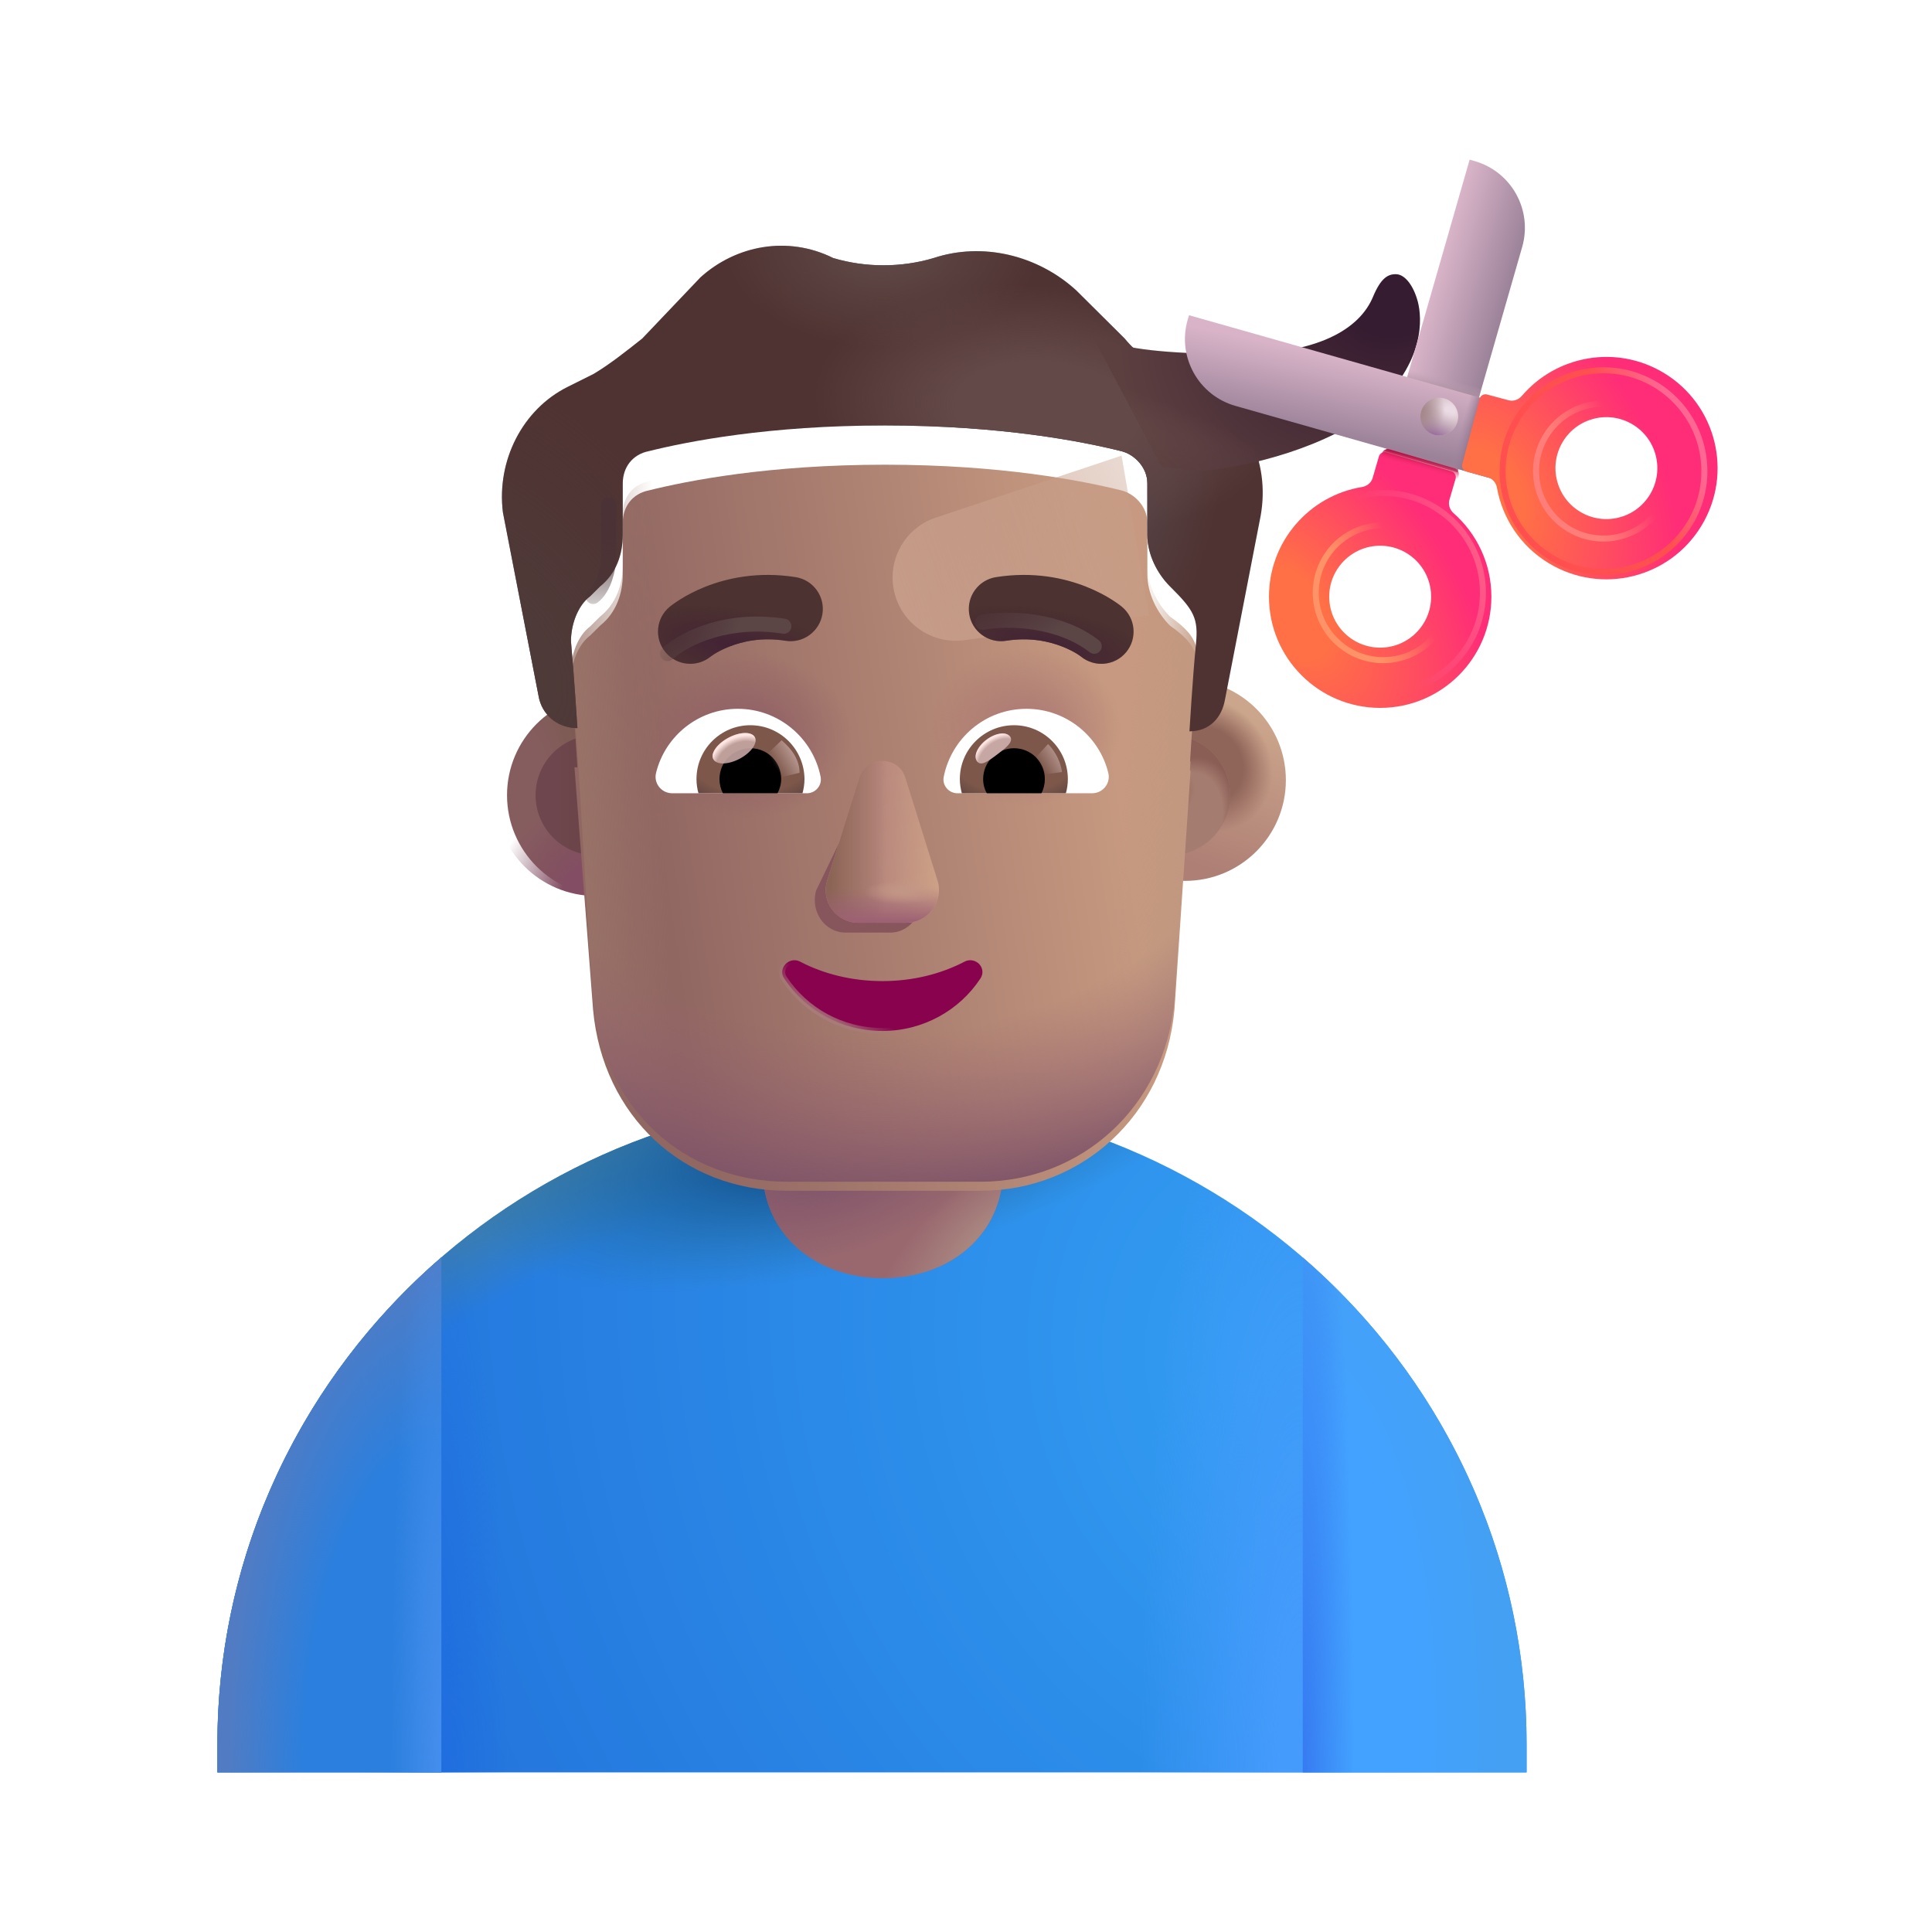 <svg width="32" height="32" viewBox="0 0 32 32" fill="none" xmlns="http://www.w3.org/2000/svg">
<path d="M3.601 28.893C3.601 22.977 8.455 18.182 14.443 18.182C20.431 18.182 25.285 22.977 25.285 28.893V29.356H3.601V28.893Z" fill="url(#paint0_radial_4002_32)"/>
<path d="M3.601 28.893C3.601 22.977 8.455 18.182 14.443 18.182C20.431 18.182 25.285 22.977 25.285 28.893V29.356H3.601V28.893Z" fill="url(#paint1_radial_4002_32)"/>
<path d="M3.601 28.893C3.601 22.977 8.455 18.182 14.443 18.182C20.431 18.182 25.285 22.977 25.285 28.893V29.356H3.601V28.893Z" fill="url(#paint2_radial_4002_32)"/>
<path d="M3.601 28.893C3.601 22.977 8.455 18.182 14.443 18.182C20.431 18.182 25.285 22.977 25.285 28.893V29.356H3.601V28.893Z" fill="url(#paint3_radial_4002_32)"/>
<path d="M3.601 28.893C3.601 22.977 8.455 18.182 14.443 18.182C20.431 18.182 25.285 22.977 25.285 28.893V29.356H3.601V28.893Z" fill="url(#paint4_radial_4002_32)"/>
<path d="M21.577 29.356H25.285V28.893C25.285 25.676 23.85 22.79 21.577 20.827V29.356Z" fill="url(#paint5_radial_4002_32)"/>
<path d="M21.577 29.356H25.285V28.893C25.285 25.676 23.85 22.79 21.577 20.827V29.356Z" fill="url(#paint6_radial_4002_32)"/>
<path d="M7.31 20.827C5.037 22.79 3.601 25.676 3.601 28.893V29.356H7.31V20.827Z" fill="#2B7FDE"/>
<path d="M7.31 20.827C5.037 22.79 3.601 25.676 3.601 28.893V29.356H7.31V20.827Z" fill="url(#paint7_radial_4002_32)"/>
<path d="M7.31 20.827C5.037 22.79 3.601 25.676 3.601 28.893V29.356H7.31V20.827Z" fill="url(#paint8_radial_4002_32)"/>
<path d="M12.631 17.976H16.615V19.359C16.615 20.459 15.723 21.171 14.623 21.171C13.523 21.171 12.631 20.459 12.631 19.359V17.976Z" fill="#99686F"/>
<path d="M12.631 17.976H16.615V19.359C16.615 20.459 15.723 21.171 14.623 21.171C13.523 21.171 12.631 20.459 12.631 19.359V17.976Z" fill="url(#paint9_radial_4002_32)"/>
<path d="M12.631 17.976H16.615V19.359C16.615 20.459 15.723 21.171 14.623 21.171C13.523 21.171 12.631 20.459 12.631 19.359V17.976Z" fill="url(#paint10_radial_4002_32)"/>
<g filter="url(#filter0_i_4002_32)">
<circle cx="9.867" cy="13.171" r="1.669" fill="url(#paint11_radial_4002_32)"/>
</g>
<circle cx="9.867" cy="13.171" r="1.669" fill="url(#paint12_radial_4002_32)"/>
<g filter="url(#filter1_f_4002_32)">
<circle cx="9.866" cy="13.171" r="0.995" fill="url(#paint13_linear_4002_32)"/>
</g>
<g filter="url(#filter2_i_4002_32)">
<circle cx="19.379" cy="13.171" r="1.669" fill="url(#paint14_linear_4002_32)"/>
<circle cx="19.379" cy="13.171" r="1.669" fill="url(#paint15_radial_4002_32)"/>
</g>
<g filter="url(#filter3_f_4002_32)">
<circle cx="19.379" cy="13.171" r="0.995" fill="#A57C70"/>
<circle cx="19.379" cy="13.171" r="0.995" fill="url(#paint16_radial_4002_32)"/>
<circle cx="19.379" cy="13.171" r="0.995" fill="url(#paint17_radial_4002_32)"/>
</g>
<g filter="url(#filter4_i_4002_32)">
<path d="M9.515 12.558C9.531 12.559 9.547 12.56 9.564 12.56C9.564 12.56 9.51 11.706 9.457 11.12C9.457 10.853 9.564 10.533 9.778 10.373L9.939 10.213C10.207 10 10.315 9.68 10.315 9.36V8.507C10.315 8.24 10.476 8.027 10.744 7.973C11.387 7.813 12.728 7.547 14.659 7.547C16.59 7.547 17.931 7.813 18.575 7.973C18.789 8.027 19.004 8.24 19.004 8.507V9.36C19.004 9.68 19.165 10 19.379 10.213C19.881 10.565 19.85 10.758 19.808 11.173C19.755 11.706 19.701 12.613 19.701 12.613C19.707 12.613 19.713 12.613 19.719 12.613L19.453 16.571C19.293 18.34 17.901 19.573 16.243 19.573H13.033C11.321 19.573 9.983 18.34 9.823 16.571L9.515 12.558Z" fill="url(#paint18_linear_4002_32)"/>
<path d="M9.515 12.558C9.531 12.559 9.547 12.56 9.564 12.56C9.564 12.56 9.51 11.706 9.457 11.12C9.457 10.853 9.564 10.533 9.778 10.373L9.939 10.213C10.207 10 10.315 9.68 10.315 9.36V8.507C10.315 8.24 10.476 8.027 10.744 7.973C11.387 7.813 12.728 7.547 14.659 7.547C16.59 7.547 17.931 7.813 18.575 7.973C18.789 8.027 19.004 8.24 19.004 8.507V9.36C19.004 9.68 19.165 10 19.379 10.213C19.881 10.565 19.85 10.758 19.808 11.173C19.755 11.706 19.701 12.613 19.701 12.613C19.707 12.613 19.713 12.613 19.719 12.613L19.453 16.571C19.293 18.34 17.901 19.573 16.243 19.573H13.033C11.321 19.573 9.983 18.34 9.823 16.571L9.515 12.558Z" fill="url(#paint19_radial_4002_32)"/>
<path d="M9.515 12.558C9.531 12.559 9.547 12.56 9.564 12.56C9.564 12.56 9.51 11.706 9.457 11.12C9.457 10.853 9.564 10.533 9.778 10.373L9.939 10.213C10.207 10 10.315 9.68 10.315 9.36V8.507C10.315 8.24 10.476 8.027 10.744 7.973C11.387 7.813 12.728 7.547 14.659 7.547C16.59 7.547 17.931 7.813 18.575 7.973C18.789 8.027 19.004 8.24 19.004 8.507V9.36C19.004 9.68 19.165 10 19.379 10.213C19.881 10.565 19.85 10.758 19.808 11.173C19.755 11.706 19.701 12.613 19.701 12.613C19.707 12.613 19.713 12.613 19.719 12.613L19.453 16.571C19.293 18.34 17.901 19.573 16.243 19.573H13.033C11.321 19.573 9.983 18.34 9.823 16.571L9.515 12.558Z" fill="url(#paint20_radial_4002_32)"/>
</g>
<path d="M9.457 11.12C9.457 10.853 9.564 10.533 9.778 10.373L9.939 10.213C10.207 10 10.315 9.68 10.315 9.36V8.507C10.315 8.24 10.476 8.027 10.744 7.973C11.387 7.813 12.728 7.547 14.659 7.547C16.59 7.547 17.931 7.813 18.575 7.973C18.789 8.027 19.004 8.24 19.004 8.507V9.36C19.004 9.68 19.165 10 19.379 10.213C19.881 10.565 19.85 10.758 19.808 11.173C19.755 11.706 19.701 12.613 19.701 12.613C19.707 12.613 19.713 12.613 19.719 12.613L19.453 16.571C19.293 18.34 17.901 19.573 16.243 19.573H13.033C11.321 19.573 9.983 18.34 9.823 16.571C9.683 14.755 9.622 12.933 9.457 11.12Z" fill="url(#paint21_linear_4002_32)"/>
<path d="M9.457 11.12C9.457 10.853 9.564 10.533 9.778 10.373L9.939 10.213C10.207 10 10.315 9.68 10.315 9.36V8.507C10.315 8.24 10.476 8.027 10.744 7.973C11.387 7.813 12.728 7.547 14.659 7.547C16.59 7.547 17.931 7.813 18.575 7.973C18.789 8.027 19.004 8.24 19.004 8.507V9.36C19.004 9.68 19.165 10 19.379 10.213C19.881 10.565 19.85 10.758 19.808 11.173C19.755 11.706 19.701 12.613 19.701 12.613C19.707 12.613 19.713 12.613 19.719 12.613L19.453 16.571C19.293 18.34 17.901 19.573 16.243 19.573H13.033C11.321 19.573 9.983 18.34 9.823 16.571C9.683 14.755 9.622 12.933 9.457 11.12Z" fill="url(#paint22_linear_4002_32)"/>
<path d="M9.457 11.12C9.457 10.853 9.564 10.533 9.778 10.373L9.939 10.213C10.207 10 10.315 9.68 10.315 9.36V8.507C10.315 8.24 10.476 8.027 10.744 7.973C11.387 7.813 12.728 7.547 14.659 7.547C16.59 7.547 17.931 7.813 18.575 7.973C18.789 8.027 19.004 8.24 19.004 8.507V9.36C19.004 9.68 19.165 10 19.379 10.213C19.881 10.565 19.85 10.758 19.808 11.173C19.755 11.706 19.701 12.613 19.701 12.613C19.707 12.613 19.713 12.613 19.719 12.613L19.453 16.571C19.293 18.34 17.901 19.573 16.243 19.573H13.033C11.321 19.573 9.983 18.34 9.823 16.571C9.683 14.755 9.622 12.933 9.457 11.12Z" fill="url(#paint23_radial_4002_32)"/>
<g filter="url(#filter5_f_4002_32)">
<path d="M18.577 7.547L15.5 8.573C14.976 8.747 14.678 9.299 14.819 9.833C14.953 10.343 15.447 10.674 15.97 10.604L19.03 10.194L18.577 7.547Z" fill="url(#paint24_linear_4002_32)"/>
</g>
<g filter="url(#filter6_i_4002_32)">
<path d="M19.433 6.693L19.862 6.907C20.613 7.28 21.042 8.133 20.881 9.04L20.291 12.08C20.238 12.394 20.031 12.605 19.719 12.613C19.713 12.613 19.707 12.613 19.701 12.613C19.701 12.613 19.755 11.706 19.808 11.173C19.852 10.74 19.776 10.608 19.379 10.213C19.165 10 19.004 9.68 19.004 9.36V8.507C19.004 8.24 18.789 8.027 18.575 7.973C17.931 7.813 16.59 7.547 14.659 7.547C12.728 7.547 11.387 7.813 10.744 7.973C10.476 8.027 10.315 8.24 10.315 8.507V9.36C10.315 9.68 10.207 10 9.939 10.213L9.778 10.373C9.564 10.533 9.457 10.853 9.457 11.12C9.51 11.706 9.564 12.56 9.564 12.56C9.547 12.56 9.531 12.559 9.515 12.558C9.215 12.537 8.971 12.33 8.92 12.026L8.33 8.987C8.223 8.133 8.652 7.28 9.403 6.907L9.832 6.693C10.1 6.533 10.368 6.32 10.637 6.107L11.602 5.093C12.192 4.56 13.05 4.4 13.801 4.774C14.337 4.934 14.927 4.934 15.464 4.774C16.268 4.507 17.18 4.72 17.824 5.307L18.628 6.107C18.843 6.373 19.111 6.533 19.433 6.693Z" fill="#4F3332"/>
<path d="M19.433 6.693L19.862 6.907C20.613 7.28 21.042 8.133 20.881 9.04L20.291 12.08C20.238 12.394 20.031 12.605 19.719 12.613C19.713 12.613 19.707 12.613 19.701 12.613C19.701 12.613 19.755 11.706 19.808 11.173C19.852 10.74 19.776 10.608 19.379 10.213C19.165 10 19.004 9.68 19.004 9.36V8.507C19.004 8.24 18.789 8.027 18.575 7.973C17.931 7.813 16.59 7.547 14.659 7.547C12.728 7.547 11.387 7.813 10.744 7.973C10.476 8.027 10.315 8.24 10.315 8.507V9.36C10.315 9.68 10.207 10 9.939 10.213L9.778 10.373C9.564 10.533 9.457 10.853 9.457 11.12C9.51 11.706 9.564 12.56 9.564 12.56C9.547 12.56 9.531 12.559 9.515 12.558C9.215 12.537 8.971 12.33 8.92 12.026L8.33 8.987C8.223 8.133 8.652 7.28 9.403 6.907L9.832 6.693C10.1 6.533 10.368 6.32 10.637 6.107L11.602 5.093C12.192 4.56 13.05 4.4 13.801 4.774C14.337 4.934 14.927 4.934 15.464 4.774C16.268 4.507 17.18 4.72 17.824 5.307L18.628 6.107C18.843 6.373 19.111 6.533 19.433 6.693Z" fill="url(#paint25_radial_4002_32)"/>
<path d="M19.433 6.693L19.862 6.907C20.613 7.28 21.042 8.133 20.881 9.04L20.291 12.08C20.238 12.394 20.031 12.605 19.719 12.613C19.713 12.613 19.707 12.613 19.701 12.613C19.701 12.613 19.755 11.706 19.808 11.173C19.852 10.74 19.776 10.608 19.379 10.213C19.165 10 19.004 9.68 19.004 9.36V8.507C19.004 8.24 18.789 8.027 18.575 7.973C17.931 7.813 16.59 7.547 14.659 7.547C12.728 7.547 11.387 7.813 10.744 7.973C10.476 8.027 10.315 8.24 10.315 8.507V9.36C10.315 9.68 10.207 10 9.939 10.213L9.778 10.373C9.564 10.533 9.457 10.853 9.457 11.12C9.51 11.706 9.564 12.56 9.564 12.56C9.547 12.56 9.531 12.559 9.515 12.558C9.215 12.537 8.971 12.33 8.92 12.026L8.33 8.987C8.223 8.133 8.652 7.28 9.403 6.907L9.832 6.693C10.1 6.533 10.368 6.32 10.637 6.107L11.602 5.093C12.192 4.56 13.05 4.4 13.801 4.774C14.337 4.934 14.927 4.934 15.464 4.774C16.268 4.507 17.18 4.72 17.824 5.307L18.628 6.107C18.843 6.373 19.111 6.533 19.433 6.693Z" fill="url(#paint26_radial_4002_32)"/>
<path d="M19.433 6.693L19.862 6.907C20.613 7.28 21.042 8.133 20.881 9.04L20.291 12.08C20.238 12.394 20.031 12.605 19.719 12.613C19.713 12.613 19.707 12.613 19.701 12.613C19.701 12.613 19.755 11.706 19.808 11.173C19.852 10.74 19.776 10.608 19.379 10.213C19.165 10 19.004 9.68 19.004 9.36V8.507C19.004 8.24 18.789 8.027 18.575 7.973C17.931 7.813 16.59 7.547 14.659 7.547C12.728 7.547 11.387 7.813 10.744 7.973C10.476 8.027 10.315 8.24 10.315 8.507V9.36C10.315 9.68 10.207 10 9.939 10.213L9.778 10.373C9.564 10.533 9.457 10.853 9.457 11.12C9.51 11.706 9.564 12.56 9.564 12.56C9.547 12.56 9.531 12.559 9.515 12.558C9.215 12.537 8.971 12.33 8.92 12.026L8.33 8.987C8.223 8.133 8.652 7.28 9.403 6.907L9.832 6.693C10.1 6.533 10.368 6.32 10.637 6.107L11.602 5.093C12.192 4.56 13.05 4.4 13.801 4.774C14.337 4.934 14.927 4.934 15.464 4.774C16.268 4.507 17.18 4.72 17.824 5.307L18.628 6.107C18.843 6.373 19.111 6.533 19.433 6.693Z" fill="url(#paint27_radial_4002_32)"/>
<path d="M19.433 6.693L19.862 6.907C20.613 7.28 21.042 8.133 20.881 9.04L20.291 12.08C20.238 12.394 20.031 12.605 19.719 12.613C19.713 12.613 19.707 12.613 19.701 12.613C19.701 12.613 19.755 11.706 19.808 11.173C19.852 10.74 19.776 10.608 19.379 10.213C19.165 10 19.004 9.68 19.004 9.36V8.507C19.004 8.24 18.789 8.027 18.575 7.973C17.931 7.813 16.59 7.547 14.659 7.547C12.728 7.547 11.387 7.813 10.744 7.973C10.476 8.027 10.315 8.24 10.315 8.507V9.36C10.315 9.68 10.207 10 9.939 10.213L9.778 10.373C9.564 10.533 9.457 10.853 9.457 11.12C9.51 11.706 9.564 12.56 9.564 12.56C9.547 12.56 9.531 12.559 9.515 12.558C9.215 12.537 8.971 12.33 8.92 12.026L8.33 8.987C8.223 8.133 8.652 7.28 9.403 6.907L9.832 6.693C10.1 6.533 10.368 6.32 10.637 6.107L11.602 5.093C12.192 4.56 13.05 4.4 13.801 4.774C14.337 4.934 14.927 4.934 15.464 4.774C16.268 4.507 17.18 4.72 17.824 5.307L18.628 6.107C18.843 6.373 19.111 6.533 19.433 6.693Z" fill="url(#paint28_radial_4002_32)"/>
</g>
<g filter="url(#filter7_f_4002_32)">
<path d="M14.339 13.049L13.518 14.748C13.417 15.098 13.661 15.447 14.006 15.447H14.744C15.089 15.447 15.333 15.092 15.232 14.748L14.733 13.049C14.627 12.672 14.45 12.672 14.339 13.049Z" fill="#87565C"/>
</g>
<g filter="url(#filter8_f_4002_32)">
<path d="M14.232 12.885L13.701 14.585C13.592 14.934 13.852 15.284 14.221 15.284H15.007C15.376 15.284 15.636 14.929 15.528 14.585L14.996 12.885C14.883 12.509 14.351 12.509 14.232 12.885Z" fill="#B7877D"/>
<path d="M14.232 12.885L13.701 14.585C13.592 14.934 13.852 15.284 14.221 15.284H15.007C15.376 15.284 15.636 14.929 15.528 14.585L14.996 12.885C14.883 12.509 14.351 12.509 14.232 12.885Z" fill="url(#paint29_linear_4002_32)"/>
<path d="M14.232 12.885L13.701 14.585C13.592 14.934 13.852 15.284 14.221 15.284H15.007C15.376 15.284 15.636 14.929 15.528 14.585L14.996 12.885C14.883 12.509 14.351 12.509 14.232 12.885Z" fill="url(#paint30_linear_4002_32)"/>
<path d="M14.232 12.885L13.701 14.585C13.592 14.934 13.852 15.284 14.221 15.284H15.007C15.376 15.284 15.636 14.929 15.528 14.585L14.996 12.885C14.883 12.509 14.351 12.509 14.232 12.885Z" fill="url(#paint31_linear_4002_32)"/>
<path d="M14.232 12.885L13.701 14.585C13.592 14.934 13.852 15.284 14.221 15.284H15.007C15.376 15.284 15.636 14.929 15.528 14.585L14.996 12.885C14.883 12.509 14.351 12.509 14.232 12.885Z" fill="url(#paint32_radial_4002_32)"/>
</g>
<path d="M13.252 15.928L13.252 15.928L13.252 15.927C13.161 15.881 13.066 15.91 13.01 15.969C12.954 16.029 12.931 16.124 12.99 16.209C13.334 16.73 13.932 17.076 14.614 17.076C15.296 17.076 15.895 16.729 16.238 16.208C16.296 16.122 16.275 16.027 16.218 15.967C16.161 15.908 16.066 15.882 15.976 15.927L15.976 15.927L15.976 15.928C15.582 16.133 15.119 16.25 14.614 16.25C14.114 16.25 13.646 16.133 13.252 15.928Z" fill="#88024E" stroke="url(#paint33_linear_4002_32)" stroke-width="0.1"/>
<g filter="url(#filter9_i_4002_32)">
<path d="M18.334 10.451L18.332 10.45L18.331 10.448L18.326 10.445L18.314 10.435C18.305 10.428 18.293 10.419 18.278 10.408C18.249 10.387 18.209 10.359 18.159 10.328C18.06 10.265 17.918 10.188 17.739 10.117C17.381 9.975 16.868 9.861 16.247 9.959C15.956 10.005 15.757 10.278 15.803 10.569C15.849 10.86 16.122 11.059 16.413 11.013C16.811 10.95 17.13 11.024 17.347 11.11C17.456 11.153 17.54 11.199 17.593 11.232C17.619 11.249 17.637 11.262 17.647 11.269C17.651 11.272 17.654 11.274 17.655 11.275C17.881 11.459 18.215 11.428 18.402 11.203C18.591 10.976 18.56 10.64 18.334 10.451Z" fill="#4C3230"/>
<path d="M18.334 10.451L18.332 10.45L18.331 10.448L18.326 10.445L18.314 10.435C18.305 10.428 18.293 10.419 18.278 10.408C18.249 10.387 18.209 10.359 18.159 10.328C18.06 10.265 17.918 10.188 17.739 10.117C17.381 9.975 16.868 9.861 16.247 9.959C15.956 10.005 15.757 10.278 15.803 10.569C15.849 10.86 16.122 11.059 16.413 11.013C16.811 10.95 17.13 11.024 17.347 11.11C17.456 11.153 17.54 11.199 17.593 11.232C17.619 11.249 17.637 11.262 17.647 11.269C17.651 11.272 17.654 11.274 17.655 11.275C17.881 11.459 18.215 11.428 18.402 11.203C18.591 10.976 18.56 10.64 18.334 10.451Z" fill="url(#paint34_radial_4002_32)"/>
</g>
<g filter="url(#filter10_i_4002_32)">
<path d="M10.841 10.451L10.842 10.451L10.843 10.45L10.844 10.448L10.849 10.445L10.861 10.435C10.87 10.428 10.882 10.419 10.897 10.408C10.926 10.387 10.966 10.359 11.016 10.328C11.115 10.265 11.257 10.188 11.435 10.117C11.794 9.975 12.307 9.861 12.928 9.959C13.219 10.005 13.418 10.278 13.372 10.569C13.326 10.86 13.053 11.059 12.762 11.013C12.364 10.95 12.045 11.024 11.828 11.11C11.718 11.153 11.635 11.199 11.582 11.232C11.556 11.249 11.538 11.262 11.528 11.269C11.524 11.272 11.521 11.274 11.52 11.275C11.293 11.459 10.96 11.428 10.773 11.203C10.584 10.976 10.614 10.64 10.841 10.451Z" fill="#4C3230"/>
<path d="M10.841 10.451L10.842 10.451L10.843 10.45L10.844 10.448L10.849 10.445L10.861 10.435C10.87 10.428 10.882 10.419 10.897 10.408C10.926 10.387 10.966 10.359 11.016 10.328C11.115 10.265 11.257 10.188 11.435 10.117C11.794 9.975 12.307 9.861 12.928 9.959C13.219 10.005 13.418 10.278 13.372 10.569C13.326 10.86 13.053 11.059 12.762 11.013C12.364 10.95 12.045 11.024 11.828 11.11C11.718 11.153 11.635 11.199 11.582 11.232C11.556 11.249 11.538 11.262 11.528 11.269C11.524 11.272 11.521 11.274 11.52 11.275C11.293 11.459 10.96 11.428 10.773 11.203C10.584 10.976 10.614 10.64 10.841 10.451Z" fill="url(#paint35_radial_4002_32)"/>
</g>
<path d="M17.002 11.74C17.654 11.74 18.206 12.19 18.356 12.799C18.401 12.973 18.267 13.139 18.088 13.139H15.858C15.716 13.139 15.602 13.009 15.631 12.868C15.757 12.227 16.32 11.74 17.002 11.74Z" fill="white"/>
<path d="M16.795 12.012C17.289 12.012 17.687 12.413 17.687 12.904C17.687 12.985 17.675 13.066 17.654 13.139H15.931C15.911 13.062 15.898 12.985 15.898 12.904C15.898 12.413 16.3 12.012 16.795 12.012Z" fill="url(#paint36_radial_4002_32)"/>
<path d="M16.284 12.904C16.284 12.62 16.511 12.393 16.795 12.393C17.079 12.393 17.306 12.62 17.306 12.904C17.306 12.989 17.286 13.07 17.249 13.139H16.345C16.305 13.07 16.284 12.989 16.284 12.904Z" fill="black"/>
<g filter="url(#filter11_f_4002_32)">
<path d="M16.73 12.2C16.793 12.286 16.66 12.389 16.509 12.502C16.358 12.615 16.246 12.694 16.183 12.61C16.119 12.524 16.19 12.364 16.341 12.251C16.492 12.138 16.666 12.116 16.73 12.2Z" fill="#C7A7A3"/>
<path d="M16.73 12.2C16.793 12.286 16.66 12.389 16.509 12.502C16.358 12.615 16.246 12.694 16.183 12.61C16.119 12.524 16.19 12.364 16.341 12.251C16.492 12.138 16.666 12.116 16.73 12.2Z" fill="url(#paint37_radial_4002_32)"/>
</g>
<g filter="url(#filter12_f_4002_32)">
<path d="M17.59 12.787C17.557 12.556 17.422 12.382 17.358 12.324L17.099 12.609L17.216 12.837L17.59 12.787Z" fill="url(#paint38_linear_4002_32)"/>
</g>
<path d="M12.221 11.74C11.568 11.74 11.017 12.19 10.867 12.799C10.822 12.973 10.956 13.139 11.134 13.139H13.365C13.507 13.139 13.62 13.009 13.592 12.867C13.466 12.227 12.898 11.74 12.221 11.74Z" fill="white"/>
<path d="M12.428 12.012C11.934 12.012 11.536 12.413 11.536 12.904C11.536 12.985 11.548 13.066 11.569 13.139H13.292C13.312 13.062 13.325 12.985 13.325 12.904C13.321 12.413 12.923 12.012 12.428 12.012Z" fill="url(#paint39_radial_4002_32)"/>
<path d="M12.939 12.904C12.939 12.62 12.712 12.393 12.428 12.393C12.144 12.393 11.917 12.62 11.917 12.904C11.917 12.989 11.937 13.07 11.974 13.139H12.878C12.915 13.07 12.939 12.989 12.939 12.904Z" fill="black"/>
<g filter="url(#filter13_f_4002_32)">
<path d="M13.243 12.799C13.243 12.511 13.009 12.319 12.945 12.261L12.657 12.539L12.835 12.9L13.243 12.799Z" fill="url(#paint40_linear_4002_32)"/>
</g>
<g filter="url(#filter14_f_4002_32)">
<ellipse cx="12.159" cy="12.393" rx="0.389" ry="0.197" transform="rotate(-27.914 12.159 12.393)" fill="#C7A7A3" fill-opacity="0.9"/>
<ellipse cx="12.159" cy="12.393" rx="0.389" ry="0.197" transform="rotate(-27.914 12.159 12.393)" fill="url(#paint41_radial_4002_32)"/>
</g>
<g filter="url(#filter15_f_4002_32)">
<path d="M16.274 10.306C16.704 10.231 17.543 10.252 18.124 10.704" stroke="url(#paint42_linear_4002_32)" stroke-width="0.25" stroke-linecap="round"/>
</g>
<g filter="url(#filter16_f_4002_32)">
<path d="M11.056 10.825C11.383 10.536 12.097 10.231 12.983 10.372" stroke="url(#paint43_linear_4002_32)" stroke-width="0.25" stroke-linecap="round"/>
</g>
<g filter="url(#filter17_f_4002_32)">
<path d="M10.082 8.36V9.257C10.074 9.406 10.011 9.738 9.824 9.879" stroke="url(#paint44_linear_4002_32)" stroke-width="0.25" stroke-linecap="round"/>
</g>
<path d="M20.283 5.867C19.069 5.839 18.642 5.769 18.102 5.581L19.241 7.728L19.761 7.793C19.818 7.8 19.874 7.802 19.931 7.798C20.638 7.743 22.051 7.397 22.768 6.753C23.612 5.995 23.553 5.261 23.483 4.995C23.412 4.73 23.272 4.55 23.131 4.542C22.991 4.535 22.871 4.604 22.741 4.917C22.529 5.425 21.858 5.902 20.283 5.867Z" fill="url(#paint45_radial_4002_32)"/>
<path d="M20.283 5.867C19.069 5.839 18.642 5.769 18.102 5.581L19.241 7.728L19.761 7.793C19.818 7.8 19.874 7.802 19.931 7.798C20.638 7.743 22.051 7.397 22.768 6.753C23.612 5.995 23.553 5.261 23.483 4.995C23.412 4.73 23.272 4.55 23.131 4.542C22.991 4.535 22.871 4.604 22.741 4.917C22.529 5.425 21.858 5.902 20.283 5.867Z" fill="url(#paint46_radial_4002_32)"/>
<path d="M24.342 2.644L22.954 7.475L24.141 7.82L25.212 4.091C25.387 3.481 25.037 2.846 24.428 2.669L24.342 2.644Z" fill="url(#paint47_linear_4002_32)"/>
<path d="M24.342 2.644L22.954 7.475L24.141 7.82L25.212 4.091C25.387 3.481 25.037 2.846 24.428 2.669L24.342 2.644Z" fill="url(#paint48_linear_4002_32)"/>
<path d="M19.694 5.221L25.113 6.757L24.776 7.946L20.463 6.723C19.852 6.55 19.497 5.914 19.67 5.303L19.694 5.221Z" fill="url(#paint49_linear_4002_32)"/>
<path d="M19.694 5.221L25.113 6.757L24.776 7.946L20.463 6.723C19.852 6.55 19.497 5.914 19.67 5.303L19.694 5.221Z" fill="url(#paint50_linear_4002_32)"/>
<g filter="url(#filter18_i_4002_32)">
<circle cx="23.739" cy="7" r="0.313" fill="url(#paint51_radial_4002_32)"/>
<circle cx="23.739" cy="7" r="0.313" fill="url(#paint52_radial_4002_32)"/>
<circle cx="23.739" cy="7" r="0.313" fill="url(#paint53_radial_4002_32)"/>
</g>
<g filter="url(#filter19_ii_4002_32)">
<path fill-rule="evenodd" clip-rule="evenodd" d="M23.013 7.442C22.96 7.427 22.904 7.457 22.889 7.51L22.785 7.867C22.762 7.946 22.692 8.002 22.611 8.016C21.736 8.159 21.068 8.918 21.068 9.833C21.068 10.85 21.893 11.675 22.91 11.675C23.927 11.675 24.752 10.85 24.752 9.833C24.752 9.282 24.509 8.787 24.125 8.449C24.063 8.394 24.034 8.309 24.057 8.229L24.159 7.88C24.174 7.827 24.144 7.772 24.09 7.756L23.013 7.442ZM23.754 9.833C23.754 10.299 23.376 10.677 22.91 10.677C22.444 10.677 22.066 10.299 22.066 9.833C22.066 9.367 22.444 8.989 22.91 8.989C23.376 8.989 23.754 9.367 23.754 9.833Z" fill="url(#paint54_radial_4002_32)"/>
</g>
<path fill-rule="evenodd" clip-rule="evenodd" d="M23.013 7.442C22.96 7.427 22.904 7.457 22.889 7.51L22.785 7.867C22.762 7.946 22.692 8.002 22.611 8.016C21.736 8.159 21.068 8.918 21.068 9.833C21.068 10.85 21.893 11.675 22.91 11.675C23.927 11.675 24.752 10.85 24.752 9.833C24.752 9.282 24.509 8.787 24.125 8.449C24.063 8.394 24.034 8.309 24.057 8.229L24.159 7.88C24.174 7.827 24.144 7.772 24.09 7.756L23.013 7.442ZM23.754 9.833C23.754 10.299 23.376 10.677 22.91 10.677C22.444 10.677 22.066 10.299 22.066 9.833C22.066 9.367 22.444 8.989 22.91 8.989C23.376 8.989 23.754 9.367 23.754 9.833Z" fill="url(#paint55_linear_4002_32)"/>
<g filter="url(#filter20_i_4002_32)">
<path fill-rule="evenodd" clip-rule="evenodd" d="M24.457 6.655C24.471 6.602 24.526 6.57 24.58 6.584L24.939 6.68C25.019 6.701 25.102 6.67 25.156 6.608C25.731 5.933 26.726 5.754 27.509 6.227C28.38 6.753 28.659 7.885 28.133 8.756C27.607 9.627 26.475 9.906 25.605 9.38C25.132 9.095 24.834 8.631 24.744 8.128C24.729 8.046 24.672 7.977 24.591 7.956L24.24 7.862C24.186 7.848 24.155 7.793 24.169 7.74L24.457 6.655ZM26.121 8.526C26.52 8.767 27.038 8.639 27.279 8.24C27.52 7.841 27.392 7.322 26.993 7.081C26.594 6.84 26.076 6.968 25.835 7.367C25.594 7.766 25.722 8.285 26.121 8.526Z" fill="url(#paint56_radial_4002_32)"/>
</g>
<g filter="url(#filter21_f_4002_32)">
<circle cx="26.559" cy="7.804" r="1.671" stroke="url(#paint57_linear_4002_32)" stroke-width="0.1"/>
</g>
<g filter="url(#filter22_f_4002_32)">
<circle cx="26.559" cy="7.803" r="1.117" stroke="url(#paint58_linear_4002_32)" stroke-width="0.1"/>
</g>
<g filter="url(#filter23_f_4002_32)">
<circle cx="22.91" cy="9.817" r="1.117" stroke="url(#paint59_linear_4002_32)" stroke-width="0.1"/>
</g>
<g filter="url(#filter24_f_4002_32)">
<circle cx="22.91" cy="9.817" r="1.652" stroke="url(#paint60_linear_4002_32)" stroke-width="0.1"/>
</g>
<defs>
<filter id="filter0_i_4002_32" x="8.197" y="11.501" width="3.539" height="3.339" filterUnits="userSpaceOnUse" color-interpolation-filters="sRGB">
<feFlood flood-opacity="0" result="BackgroundImageFix"/>
<feBlend mode="normal" in="SourceGraphic" in2="BackgroundImageFix" result="shape"/>
<feColorMatrix in="SourceAlpha" type="matrix" values="0 0 0 0 0 0 0 0 0 0 0 0 0 0 0 0 0 0 127 0" result="hardAlpha"/>
<feOffset dx="0.2"/>
<feGaussianBlur stdDeviation="0.15"/>
<feComposite in2="hardAlpha" operator="arithmetic" k2="-1" k3="1"/>
<feColorMatrix type="matrix" values="0 0 0 0 0.62 0 0 0 0 0.471 0 0 0 0 0.408 0 0 0 1 0"/>
<feBlend mode="normal" in2="shape" result="effect1_innerShadow_4002_32"/>
</filter>
<filter id="filter1_f_4002_32" x="8.372" y="11.676" width="2.99" height="2.99" filterUnits="userSpaceOnUse" color-interpolation-filters="sRGB">
<feFlood flood-opacity="0" result="BackgroundImageFix"/>
<feBlend mode="normal" in="SourceGraphic" in2="BackgroundImageFix" result="shape"/>
<feGaussianBlur stdDeviation="0.25" result="effect1_foregroundBlur_4002_32"/>
</filter>
<filter id="filter2_i_4002_32" x="17.71" y="11.251" width="3.589" height="3.589" filterUnits="userSpaceOnUse" color-interpolation-filters="sRGB">
<feFlood flood-opacity="0" result="BackgroundImageFix"/>
<feBlend mode="normal" in="SourceGraphic" in2="BackgroundImageFix" result="shape"/>
<feColorMatrix in="SourceAlpha" type="matrix" values="0 0 0 0 0 0 0 0 0 0 0 0 0 0 0 0 0 0 127 0" result="hardAlpha"/>
<feOffset dx="0.25" dy="-0.25"/>
<feGaussianBlur stdDeviation="0.25"/>
<feComposite in2="hardAlpha" operator="arithmetic" k2="-1" k3="1"/>
<feColorMatrix type="matrix" values="0 0 0 0 0.584 0 0 0 0 0.369 0 0 0 0 0.471 0 0 0 1 0"/>
<feBlend mode="normal" in2="shape" result="effect1_innerShadow_4002_32"/>
</filter>
<filter id="filter3_f_4002_32" x="17.884" y="11.676" width="2.99" height="2.99" filterUnits="userSpaceOnUse" color-interpolation-filters="sRGB">
<feFlood flood-opacity="0" result="BackgroundImageFix"/>
<feBlend mode="normal" in="SourceGraphic" in2="BackgroundImageFix" result="shape"/>
<feGaussianBlur stdDeviation="0.25" result="effect1_foregroundBlur_4002_32"/>
</filter>
<filter id="filter4_i_4002_32" x="9.457" y="7.547" width="10.373" height="12.177" filterUnits="userSpaceOnUse" color-interpolation-filters="sRGB">
<feFlood flood-opacity="0" result="BackgroundImageFix"/>
<feBlend mode="normal" in="SourceGraphic" in2="BackgroundImageFix" result="shape"/>
<feColorMatrix in="SourceAlpha" type="matrix" values="0 0 0 0 0 0 0 0 0 0 0 0 0 0 0 0 0 0 127 0" result="hardAlpha"/>
<feOffset dy="0.15"/>
<feGaussianBlur stdDeviation="0.125"/>
<feComposite in2="hardAlpha" operator="arithmetic" k2="-1" k3="1"/>
<feColorMatrix type="matrix" values="0 0 0 0 0.306 0 0 0 0 0.2 0 0 0 0 0.173 0 0 0 1 0"/>
<feBlend mode="normal" in2="shape" result="effect1_innerShadow_4002_32"/>
</filter>
<filter id="filter5_f_4002_32" x="12.784" y="5.547" width="8.246" height="7.066" filterUnits="userSpaceOnUse" color-interpolation-filters="sRGB">
<feFlood flood-opacity="0" result="BackgroundImageFix"/>
<feBlend mode="normal" in="SourceGraphic" in2="BackgroundImageFix" result="shape"/>
<feGaussianBlur stdDeviation="1" result="effect1_foregroundBlur_4002_32"/>
</filter>
<filter id="filter6_i_4002_32" x="8.314" y="4.07" width="12.601" height="8.543" filterUnits="userSpaceOnUse" color-interpolation-filters="sRGB">
<feFlood flood-opacity="0" result="BackgroundImageFix"/>
<feBlend mode="normal" in="SourceGraphic" in2="BackgroundImageFix" result="shape"/>
<feColorMatrix in="SourceAlpha" type="matrix" values="0 0 0 0 0 0 0 0 0 0 0 0 0 0 0 0 0 0 127 0" result="hardAlpha"/>
<feOffset dy="-0.5"/>
<feGaussianBlur stdDeviation="0.375"/>
<feComposite in2="hardAlpha" operator="arithmetic" k2="-1" k3="1"/>
<feColorMatrix type="matrix" values="0 0 0 0 0.208 0 0 0 0 0.11 0 0 0 0 0.11 0 0 0 1 0"/>
<feBlend mode="normal" in2="shape" result="effect1_innerShadow_4002_32"/>
</filter>
<filter id="filter7_f_4002_32" x="12.745" y="12.016" width="3.26" height="4.181" filterUnits="userSpaceOnUse" color-interpolation-filters="sRGB">
<feFlood flood-opacity="0" result="BackgroundImageFix"/>
<feBlend mode="normal" in="SourceGraphic" in2="BackgroundImageFix" result="shape"/>
<feGaussianBlur stdDeviation="0.375" result="effect1_foregroundBlur_4002_32"/>
</filter>
<filter id="filter8_f_4002_32" x="13.576" y="12.503" width="2.077" height="2.881" filterUnits="userSpaceOnUse" color-interpolation-filters="sRGB">
<feFlood flood-opacity="0" result="BackgroundImageFix"/>
<feBlend mode="normal" in="SourceGraphic" in2="BackgroundImageFix" result="shape"/>
<feGaussianBlur stdDeviation="0.05" result="effect1_foregroundBlur_4002_32"/>
</filter>
<filter id="filter9_i_4002_32" x="15.796" y="9.522" width="2.979" height="1.873" filterUnits="userSpaceOnUse" color-interpolation-filters="sRGB">
<feFlood flood-opacity="0" result="BackgroundImageFix"/>
<feBlend mode="normal" in="SourceGraphic" in2="BackgroundImageFix" result="shape"/>
<feColorMatrix in="SourceAlpha" type="matrix" values="0 0 0 0 0 0 0 0 0 0 0 0 0 0 0 0 0 0 127 0" result="hardAlpha"/>
<feOffset dx="0.25" dy="-0.4"/>
<feGaussianBlur stdDeviation="0.3"/>
<feComposite in2="hardAlpha" operator="arithmetic" k2="-1" k3="1"/>
<feColorMatrix type="matrix" values="0 0 0 0 0.255 0 0 0 0 0.157 0 0 0 0 0.153 0 0 0 1 0"/>
<feBlend mode="normal" in2="shape" result="effect1_innerShadow_4002_32"/>
</filter>
<filter id="filter10_i_4002_32" x="10.649" y="9.522" width="2.98" height="1.873" filterUnits="userSpaceOnUse" color-interpolation-filters="sRGB">
<feFlood flood-opacity="0" result="BackgroundImageFix"/>
<feBlend mode="normal" in="SourceGraphic" in2="BackgroundImageFix" result="shape"/>
<feColorMatrix in="SourceAlpha" type="matrix" values="0 0 0 0 0 0 0 0 0 0 0 0 0 0 0 0 0 0 127 0" result="hardAlpha"/>
<feOffset dx="0.25" dy="-0.4"/>
<feGaussianBlur stdDeviation="0.3"/>
<feComposite in2="hardAlpha" operator="arithmetic" k2="-1" k3="1"/>
<feColorMatrix type="matrix" values="0 0 0 0 0.255 0 0 0 0 0.157 0 0 0 0 0.153 0 0 0 1 0"/>
<feBlend mode="normal" in2="shape" result="effect1_innerShadow_4002_32"/>
</filter>
<filter id="filter11_f_4002_32" x="16.059" y="12.049" width="0.787" height="0.696" filterUnits="userSpaceOnUse" color-interpolation-filters="sRGB">
<feFlood flood-opacity="0" result="BackgroundImageFix"/>
<feBlend mode="normal" in="SourceGraphic" in2="BackgroundImageFix" result="shape"/>
<feGaussianBlur stdDeviation="0.05" result="effect1_foregroundBlur_4002_32"/>
</filter>
<filter id="filter12_f_4002_32" x="16.899" y="12.124" width="0.891" height="0.913" filterUnits="userSpaceOnUse" color-interpolation-filters="sRGB">
<feFlood flood-opacity="0" result="BackgroundImageFix"/>
<feBlend mode="normal" in="SourceGraphic" in2="BackgroundImageFix" result="shape"/>
<feGaussianBlur stdDeviation="0.1" result="effect1_foregroundBlur_4002_32"/>
</filter>
<filter id="filter13_f_4002_32" x="12.457" y="12.06" width="0.986" height="1.04" filterUnits="userSpaceOnUse" color-interpolation-filters="sRGB">
<feFlood flood-opacity="0" result="BackgroundImageFix"/>
<feBlend mode="normal" in="SourceGraphic" in2="BackgroundImageFix" result="shape"/>
<feGaussianBlur stdDeviation="0.1" result="effect1_foregroundBlur_4002_32"/>
</filter>
<filter id="filter14_f_4002_32" x="11.703" y="12.041" width="0.913" height="0.704" filterUnits="userSpaceOnUse" color-interpolation-filters="sRGB">
<feFlood flood-opacity="0" result="BackgroundImageFix"/>
<feBlend mode="normal" in="SourceGraphic" in2="BackgroundImageFix" result="shape"/>
<feGaussianBlur stdDeviation="0.05" result="effect1_foregroundBlur_4002_32"/>
</filter>
<filter id="filter15_f_4002_32" x="15.649" y="9.648" width="3.099" height="1.681" filterUnits="userSpaceOnUse" color-interpolation-filters="sRGB">
<feFlood flood-opacity="0" result="BackgroundImageFix"/>
<feBlend mode="normal" in="SourceGraphic" in2="BackgroundImageFix" result="shape"/>
<feGaussianBlur stdDeviation="0.25" result="effect1_foregroundBlur_4002_32"/>
</filter>
<filter id="filter16_f_4002_32" x="10.431" y="9.712" width="3.177" height="1.738" filterUnits="userSpaceOnUse" color-interpolation-filters="sRGB">
<feFlood flood-opacity="0" result="BackgroundImageFix"/>
<feBlend mode="normal" in="SourceGraphic" in2="BackgroundImageFix" result="shape"/>
<feGaussianBlur stdDeviation="0.25" result="effect1_foregroundBlur_4002_32"/>
</filter>
<filter id="filter17_f_4002_32" x="9.449" y="7.985" width="1.008" height="2.269" filterUnits="userSpaceOnUse" color-interpolation-filters="sRGB">
<feFlood flood-opacity="0" result="BackgroundImageFix"/>
<feBlend mode="normal" in="SourceGraphic" in2="BackgroundImageFix" result="shape"/>
<feGaussianBlur stdDeviation="0.125" result="effect1_foregroundBlur_4002_32"/>
</filter>
<filter id="filter18_i_4002_32" x="23.426" y="6.587" width="0.726" height="0.726" filterUnits="userSpaceOnUse" color-interpolation-filters="sRGB">
<feFlood flood-opacity="0" result="BackgroundImageFix"/>
<feBlend mode="normal" in="SourceGraphic" in2="BackgroundImageFix" result="shape"/>
<feColorMatrix in="SourceAlpha" type="matrix" values="0 0 0 0 0 0 0 0 0 0 0 0 0 0 0 0 0 0 127 0" result="hardAlpha"/>
<feOffset dx="0.1" dy="-0.1"/>
<feGaussianBlur stdDeviation="0.1"/>
<feComposite in2="hardAlpha" operator="arithmetic" k2="-1" k3="1"/>
<feColorMatrix type="matrix" values="0 0 0 0 0.525 0 0 0 0 0.388 0 0 0 0 0.502 0 0 0 1 0"/>
<feBlend mode="normal" in2="shape" result="effect1_innerShadow_4002_32"/>
</filter>
<filter id="filter19_ii_4002_32" x="20.968" y="7.388" width="3.834" height="4.387" filterUnits="userSpaceOnUse" color-interpolation-filters="sRGB">
<feFlood flood-opacity="0" result="BackgroundImageFix"/>
<feBlend mode="normal" in="SourceGraphic" in2="BackgroundImageFix" result="shape"/>
<feColorMatrix in="SourceAlpha" type="matrix" values="0 0 0 0 0 0 0 0 0 0 0 0 0 0 0 0 0 0 127 0" result="hardAlpha"/>
<feOffset dx="0.05" dy="-0.05"/>
<feGaussianBlur stdDeviation="0.1"/>
<feComposite in2="hardAlpha" operator="arithmetic" k2="-1" k3="1"/>
<feColorMatrix type="matrix" values="0 0 0 0 0.945 0 0 0 0 0.451 0 0 0 0 0.333 0 0 0 1 0"/>
<feBlend mode="normal" in2="shape" result="effect1_innerShadow_4002_32"/>
<feColorMatrix in="SourceAlpha" type="matrix" values="0 0 0 0 0 0 0 0 0 0 0 0 0 0 0 0 0 0 127 0" result="hardAlpha"/>
<feOffset dx="-0.1" dy="0.1"/>
<feGaussianBlur stdDeviation="0.1"/>
<feComposite in2="hardAlpha" operator="arithmetic" k2="-1" k3="1"/>
<feColorMatrix type="matrix" values="0 0 0 0 1 0 0 0 0 0.282 0 0 0 0 0.435 0 0 0 1 0"/>
<feBlend mode="normal" in2="effect1_innerShadow_4002_32" result="effect2_innerShadow_4002_32"/>
</filter>
<filter id="filter20_i_4002_32" x="24.166" y="5.911" width="4.283" height="3.734" filterUnits="userSpaceOnUse" color-interpolation-filters="sRGB">
<feFlood flood-opacity="0" result="BackgroundImageFix"/>
<feBlend mode="normal" in="SourceGraphic" in2="BackgroundImageFix" result="shape"/>
<feColorMatrix in="SourceAlpha" type="matrix" values="0 0 0 0 0 0 0 0 0 0 0 0 0 0 0 0 0 0 127 0" result="hardAlpha"/>
<feOffset dx="0.05" dy="-0.05"/>
<feGaussianBlur stdDeviation="0.05"/>
<feComposite in2="hardAlpha" operator="arithmetic" k2="-1" k3="1"/>
<feColorMatrix type="matrix" values="0 0 0 0 0.882 0 0 0 0 0.204 0 0 0 0 0.435 0 0 0 1 0"/>
<feBlend mode="normal" in2="shape" result="effect1_innerShadow_4002_32"/>
</filter>
<filter id="filter21_f_4002_32" x="24.637" y="5.882" width="3.843" height="3.843" filterUnits="userSpaceOnUse" color-interpolation-filters="sRGB">
<feFlood flood-opacity="0" result="BackgroundImageFix"/>
<feBlend mode="normal" in="SourceGraphic" in2="BackgroundImageFix" result="shape"/>
<feGaussianBlur stdDeviation="0.1" result="effect1_foregroundBlur_4002_32"/>
</filter>
<filter id="filter22_f_4002_32" x="25.191" y="6.436" width="2.734" height="2.734" filterUnits="userSpaceOnUse" color-interpolation-filters="sRGB">
<feFlood flood-opacity="0" result="BackgroundImageFix"/>
<feBlend mode="normal" in="SourceGraphic" in2="BackgroundImageFix" result="shape"/>
<feGaussianBlur stdDeviation="0.1" result="effect1_foregroundBlur_4002_32"/>
</filter>
<filter id="filter23_f_4002_32" x="21.543" y="8.45" width="2.734" height="2.734" filterUnits="userSpaceOnUse" color-interpolation-filters="sRGB">
<feFlood flood-opacity="0" result="BackgroundImageFix"/>
<feBlend mode="normal" in="SourceGraphic" in2="BackgroundImageFix" result="shape"/>
<feGaussianBlur stdDeviation="0.1" result="effect1_foregroundBlur_4002_32"/>
</filter>
<filter id="filter24_f_4002_32" x="21.008" y="7.915" width="3.805" height="3.805" filterUnits="userSpaceOnUse" color-interpolation-filters="sRGB">
<feFlood flood-opacity="0" result="BackgroundImageFix"/>
<feBlend mode="normal" in="SourceGraphic" in2="BackgroundImageFix" result="shape"/>
<feGaussianBlur stdDeviation="0.1" result="effect1_foregroundBlur_4002_32"/>
</filter>
<radialGradient id="paint0_radial_4002_32" cx="0" cy="0" r="1" gradientUnits="userSpaceOnUse" gradientTransform="translate(21.868 22.768) rotate(154.071) scale(15.066 17.346)">
<stop stop-color="#339FF3"/>
<stop offset="1" stop-color="#2477DD"/>
</radialGradient>
<radialGradient id="paint1_radial_4002_32" cx="0" cy="0" r="1" gradientUnits="userSpaceOnUse" gradientTransform="translate(15.122 30.691) rotate(-115.528) scale(12.902 18.566)">
<stop offset="0.879" stop-color="#407DA5" stop-opacity="0"/>
<stop offset="1" stop-color="#407DA5"/>
</radialGradient>
<radialGradient id="paint2_radial_4002_32" cx="0" cy="0" r="1" gradientUnits="userSpaceOnUse" gradientTransform="translate(14.04 18.829) rotate(166.984) scale(6.383 2.184)">
<stop offset="0.236" stop-color="#145491"/>
<stop offset="1" stop-color="#27719E" stop-opacity="0"/>
</radialGradient>
<radialGradient id="paint3_radial_4002_32" cx="0" cy="0" r="1" gradientUnits="userSpaceOnUse" gradientTransform="translate(21.546 29.356) rotate(180) scale(2.671 14.168)">
<stop offset="0.133" stop-color="#459BFC"/>
<stop offset="1" stop-color="#459BFC" stop-opacity="0"/>
</radialGradient>
<radialGradient id="paint4_radial_4002_32" cx="0" cy="0" r="1" gradientUnits="userSpaceOnUse" gradientTransform="translate(7.166 29.356) scale(1.24 9.5)">
<stop stop-color="#1F6CE0"/>
<stop offset="1" stop-color="#1F6CE0" stop-opacity="0"/>
</radialGradient>
<radialGradient id="paint5_radial_4002_32" cx="0" cy="0" r="1" gradientUnits="userSpaceOnUse" gradientTransform="translate(21.577 28.578) scale(3.252 9.133)">
<stop offset="0.576" stop-color="#43A2FF"/>
<stop offset="1" stop-color="#43A0F3"/>
</radialGradient>
<radialGradient id="paint6_radial_4002_32" cx="0" cy="0" r="1" gradientUnits="userSpaceOnUse" gradientTransform="translate(21.577 29.356) scale(0.87 11.972)">
<stop stop-color="#367BF1"/>
<stop offset="1" stop-color="#367BF1" stop-opacity="0"/>
</radialGradient>
<radialGradient id="paint7_radial_4002_32" cx="0" cy="0" r="1" gradientUnits="userSpaceOnUse" gradientTransform="translate(7.31 29.356) rotate(180) scale(3.709 8.854)">
<stop offset="0.614" stop-color="#517CC3" stop-opacity="0"/>
<stop offset="0.956" stop-color="#517CC3"/>
</radialGradient>
<radialGradient id="paint8_radial_4002_32" cx="0" cy="0" r="1" gradientUnits="userSpaceOnUse" gradientTransform="translate(7.31 29.356) rotate(180) scale(0.846 10.457)">
<stop offset="0.111" stop-color="#438DEC"/>
<stop offset="1" stop-color="#438DEC" stop-opacity="0"/>
</radialGradient>
<radialGradient id="paint9_radial_4002_32" cx="0" cy="0" r="1" gradientUnits="userSpaceOnUse" gradientTransform="translate(13.7 18.991) rotate(72.181) scale(1.838 3.188)">
<stop offset="0.243" stop-color="#80546A"/>
<stop offset="1" stop-color="#80546A" stop-opacity="0"/>
</radialGradient>
<radialGradient id="paint10_radial_4002_32" cx="0" cy="0" r="1" gradientUnits="userSpaceOnUse" gradientTransform="translate(16.513 20.538) rotate(139.583) scale(2.482 1.075)">
<stop offset="0.285" stop-color="#A8857F"/>
<stop offset="1" stop-color="#A8857F" stop-opacity="0"/>
</radialGradient>
<radialGradient id="paint11_radial_4002_32" cx="0" cy="0" r="1" gradientUnits="userSpaceOnUse" gradientTransform="translate(8.197 13.171) scale(1.755 3.071)">
<stop offset="0.351" stop-color="#865D5F"/>
<stop offset="1" stop-color="#76594A"/>
</radialGradient>
<radialGradient id="paint12_radial_4002_32" cx="0" cy="0" r="1" gradientUnits="userSpaceOnUse" gradientTransform="translate(9.867 14.84) rotate(-124.98) scale(1.657)">
<stop offset="0.34" stop-color="#834E63"/>
<stop offset="1" stop-color="#834E63" stop-opacity="0"/>
</radialGradient>
<linearGradient id="paint13_linear_4002_32" x1="9.866" y1="13.449" x2="9.226" y2="13.449" gradientUnits="userSpaceOnUse">
<stop stop-color="#694448"/>
<stop offset="1" stop-color="#6E464D"/>
</linearGradient>
<linearGradient id="paint14_linear_4002_32" x1="20.466" y1="12.079" x2="19.647" y2="14.615" gradientUnits="userSpaceOnUse">
<stop stop-color="#CCA68C"/>
<stop offset="1" stop-color="#AE7F75"/>
</linearGradient>
<radialGradient id="paint15_radial_4002_32" cx="0" cy="0" r="1" gradientUnits="userSpaceOnUse" gradientTransform="translate(19.751 12.906) rotate(-36.06) scale(1.023 1.167)">
<stop offset="0.543" stop-color="#8F6459"/>
<stop offset="1" stop-color="#8F6459" stop-opacity="0"/>
</radialGradient>
<radialGradient id="paint16_radial_4002_32" cx="0" cy="0" r="1" gradientUnits="userSpaceOnUse" gradientTransform="translate(19.338 13.992) rotate(-61.468) scale(1.719 1.006)">
<stop offset="0.755" stop-color="#8A5D55" stop-opacity="0"/>
<stop offset="0.916" stop-color="#8A5D55"/>
</radialGradient>
<radialGradient id="paint17_radial_4002_32" cx="0" cy="0" r="1" gradientUnits="userSpaceOnUse" gradientTransform="translate(19.379 13.171) rotate(44.708) scale(0.365 0.47)">
<stop stop-color="#895F52"/>
<stop offset="1" stop-color="#895F52" stop-opacity="0"/>
</radialGradient>
<linearGradient id="paint18_linear_4002_32" x1="18.65" y1="13.56" x2="11.014" y2="14.698" gradientUnits="userSpaceOnUse">
<stop stop-color="#C69980"/>
<stop offset="1" stop-color="#916762"/>
</linearGradient>
<radialGradient id="paint19_radial_4002_32" cx="0" cy="0" r="1" gradientUnits="userSpaceOnUse" gradientTransform="translate(16.96 11.899) rotate(-90) scale(1.307 1.609)">
<stop stop-color="#AB7773"/>
<stop offset="1" stop-color="#AB7773" stop-opacity="0"/>
</radialGradient>
<radialGradient id="paint20_radial_4002_32" cx="0" cy="0" r="1" gradientUnits="userSpaceOnUse" gradientTransform="translate(12.402 12.033) rotate(-90) scale(1.374 1.709)">
<stop stop-color="#8F5D65"/>
<stop offset="1" stop-color="#8F5D65" stop-opacity="0"/>
</radialGradient>
<linearGradient id="paint21_linear_4002_32" x1="9.219" y1="16.256" x2="11.1" y2="16.189" gradientUnits="userSpaceOnUse">
<stop stop-color="#9B7569"/>
<stop offset="1" stop-color="#9B7569" stop-opacity="0"/>
</linearGradient>
<linearGradient id="paint22_linear_4002_32" x1="19.535" y1="15.415" x2="18.422" y2="15.318" gradientUnits="userSpaceOnUse">
<stop stop-color="#C1987F"/>
<stop offset="1" stop-color="#C1987F" stop-opacity="0"/>
</linearGradient>
<radialGradient id="paint23_radial_4002_32" cx="0" cy="0" r="1" gradientUnits="userSpaceOnUse" gradientTransform="translate(14.486 11.637) rotate(90) scale(8.328 10.322)">
<stop offset="0.66" stop-color="#986272" stop-opacity="0"/>
<stop offset="1" stop-color="#7C5267"/>
</radialGradient>
<linearGradient id="paint24_linear_4002_32" x1="14.082" y1="10.575" x2="22.226" y2="7.66" gradientUnits="userSpaceOnUse">
<stop stop-color="#C89F8B"/>
<stop offset="1" stop-color="#C89F8B" stop-opacity="0"/>
</linearGradient>
<radialGradient id="paint25_radial_4002_32" cx="0" cy="0" r="1" gradientUnits="userSpaceOnUse" gradientTransform="translate(18.959 9.065) rotate(-74.899) scale(3.062 1.136)">
<stop stop-color="#554042"/>
<stop offset="1" stop-color="#554042" stop-opacity="0"/>
</radialGradient>
<radialGradient id="paint26_radial_4002_32" cx="0" cy="0" r="1" gradientUnits="userSpaceOnUse" gradientTransform="translate(17.317 7.305) rotate(5.258) scale(3.841 2.065)">
<stop offset="0.392" stop-color="#644949"/>
<stop offset="1" stop-color="#644949" stop-opacity="0"/>
</radialGradient>
<radialGradient id="paint27_radial_4002_32" cx="0" cy="0" r="1" gradientUnits="userSpaceOnUse" gradientTransform="translate(14.614 4.57) rotate(90) scale(1.679 2.6)">
<stop stop-color="#624C49"/>
<stop offset="1" stop-color="#624C49" stop-opacity="0"/>
</radialGradient>
<radialGradient id="paint28_radial_4002_32" cx="0" cy="0" r="1" gradientUnits="userSpaceOnUse" gradientTransform="translate(8.166 11.388) rotate(-36.235) scale(3.811 5.97)">
<stop stop-color="#4E3C3A"/>
<stop offset="1" stop-color="#4E3C3A" stop-opacity="0"/>
</radialGradient>
<linearGradient id="paint29_linear_4002_32" x1="13.75" y1="14.219" x2="14.688" y2="14.219" gradientUnits="userSpaceOnUse">
<stop stop-color="#8B6455"/>
<stop offset="1" stop-color="#8B6455" stop-opacity="0"/>
</linearGradient>
<linearGradient id="paint30_linear_4002_32" x1="15.553" y1="14.542" x2="14.527" y2="14.527" gradientUnits="userSpaceOnUse">
<stop stop-color="#CDA186"/>
<stop offset="1" stop-color="#CDA186" stop-opacity="0"/>
</linearGradient>
<linearGradient id="paint31_linear_4002_32" x1="14.809" y1="15.284" x2="14.809" y2="14.711" gradientUnits="userSpaceOnUse">
<stop stop-color="#9C6073"/>
<stop offset="1" stop-color="#9C6073" stop-opacity="0"/>
</linearGradient>
<radialGradient id="paint32_radial_4002_32" cx="0" cy="0" r="1" gradientUnits="userSpaceOnUse" gradientTransform="translate(14.941 14.777) rotate(90) scale(0.197 0.633)">
<stop stop-color="#C39787"/>
<stop offset="1" stop-color="#C39787" stop-opacity="0"/>
</radialGradient>
<linearGradient id="paint33_linear_4002_32" x1="13.577" y1="16.899" x2="14.012" y2="16.211" gradientUnits="userSpaceOnUse">
<stop stop-color="#A87D7B"/>
<stop offset="0.663" stop-color="#A87D7B" stop-opacity="0"/>
</linearGradient>
<radialGradient id="paint34_radial_4002_32" cx="0" cy="0" r="1" gradientUnits="userSpaceOnUse" gradientTransform="translate(17.057 11.087) rotate(-80.201) scale(0.612 1.811)">
<stop stop-color="#422235"/>
<stop offset="1" stop-color="#422235" stop-opacity="0"/>
</radialGradient>
<radialGradient id="paint35_radial_4002_32" cx="0" cy="0" r="1" gradientUnits="userSpaceOnUse" gradientTransform="translate(11.909 11.087) rotate(-80.2) scale(0.612 1.811)">
<stop stop-color="#422235"/>
<stop offset="1" stop-color="#422235" stop-opacity="0"/>
</radialGradient>
<radialGradient id="paint36_radial_4002_32" cx="0" cy="0" r="1" gradientUnits="userSpaceOnUse" gradientTransform="translate(16.793 12.489) rotate(90) scale(0.811 1.29)">
<stop offset="0.802" stop-color="#7D574A"/>
<stop offset="1" stop-color="#694B43"/>
<stop offset="1" stop-color="#804D49"/>
<stop offset="1" stop-color="#664944"/>
</radialGradient>
<radialGradient id="paint37_radial_4002_32" cx="0" cy="0" r="1" gradientUnits="userSpaceOnUse" gradientTransform="translate(16.565 12.573) rotate(-127.812) scale(0.378 0.521)">
<stop offset="0.766" stop-color="#FFE6E2" stop-opacity="0"/>
<stop offset="0.966" stop-color="#FFE6E2"/>
</radialGradient>
<linearGradient id="paint38_linear_4002_32" x1="17.571" y1="12.543" x2="17.257" y2="12.736" gradientUnits="userSpaceOnUse">
<stop stop-color="#B4948D"/>
<stop offset="1" stop-color="#B4948D" stop-opacity="0"/>
</linearGradient>
<radialGradient id="paint39_radial_4002_32" cx="0" cy="0" r="1" gradientUnits="userSpaceOnUse" gradientTransform="translate(12.43 12.489) rotate(90) scale(0.811 1.29)">
<stop offset="0.802" stop-color="#7D574A"/>
<stop offset="1" stop-color="#694B43"/>
<stop offset="1" stop-color="#804D49"/>
<stop offset="1" stop-color="#664944"/>
</radialGradient>
<linearGradient id="paint40_linear_4002_32" x1="13.174" y1="12.543" x2="12.86" y2="12.736" gradientUnits="userSpaceOnUse">
<stop stop-color="#B4948D"/>
<stop offset="1" stop-color="#B4948D" stop-opacity="0"/>
</linearGradient>
<radialGradient id="paint41_radial_4002_32" cx="0" cy="0" r="1" gradientUnits="userSpaceOnUse" gradientTransform="translate(12.144 12.708) rotate(-90.897) scale(0.494 0.594)">
<stop offset="0.766" stop-color="#FFE6E2" stop-opacity="0"/>
<stop offset="0.966" stop-color="#FFE6E2"/>
</radialGradient>
<linearGradient id="paint42_linear_4002_32" x1="17.586" y1="10.403" x2="17.166" y2="9.544" gradientUnits="userSpaceOnUse">
<stop stop-color="#5B4545"/>
<stop offset="1" stop-color="#5B4545" stop-opacity="0"/>
</linearGradient>
<linearGradient id="paint43_linear_4002_32" x1="12.282" y1="10.275" x2="11.093" y2="9.777" gradientUnits="userSpaceOnUse">
<stop stop-color="#5B4545"/>
<stop offset="1" stop-color="#5B4545" stop-opacity="0"/>
</linearGradient>
<linearGradient id="paint44_linear_4002_32" x1="9.953" y1="8.261" x2="9.953" y2="10.418" gradientUnits="userSpaceOnUse">
<stop offset="0.228" stop-color="#4A3236"/>
<stop offset="1" stop-color="#4A3236" stop-opacity="0"/>
</linearGradient>
<radialGradient id="paint45_radial_4002_32" cx="0" cy="0" r="1" gradientUnits="userSpaceOnUse" gradientTransform="translate(23.196 4.831) rotate(152.76) scale(5.167 4.075)">
<stop offset="0.168" stop-color="#361C30"/>
<stop offset="0.943" stop-color="#5C4040"/>
</radialGradient>
<radialGradient id="paint46_radial_4002_32" cx="0" cy="0" r="1" gradientUnits="userSpaceOnUse" gradientTransform="translate(17.431 6.751) rotate(14.642) scale(3.585 0.654)">
<stop offset="0.115" stop-color="#634747"/>
<stop offset="1" stop-color="#634747" stop-opacity="0"/>
</radialGradient>
<linearGradient id="paint47_linear_4002_32" x1="24.949" y1="5.049" x2="23.758" y2="4.704" gradientUnits="userSpaceOnUse">
<stop stop-color="#9B8299"/>
<stop offset="1" stop-color="#D9B4C8"/>
</linearGradient>
<linearGradient id="paint48_linear_4002_32" x1="23.801" y1="6.542" x2="23.875" y2="6.253" gradientUnits="userSpaceOnUse">
<stop offset="0.16" stop-color="#A28B95"/>
<stop offset="1" stop-color="#C0A0B5" stop-opacity="0"/>
</linearGradient>
<linearGradient id="paint49_linear_4002_32" x1="22.887" y1="7.398" x2="23.152" y2="6.101" gradientUnits="userSpaceOnUse">
<stop stop-color="#9B8299"/>
<stop offset="1" stop-color="#D9B4C8"/>
</linearGradient>
<linearGradient id="paint50_linear_4002_32" x1="24.298" y1="7.48" x2="24.1" y2="7.424" gradientUnits="userSpaceOnUse">
<stop stop-color="#93768E"/>
<stop offset="1" stop-color="#A2889F" stop-opacity="0"/>
</linearGradient>
<radialGradient id="paint51_radial_4002_32" cx="0" cy="0" r="1" gradientUnits="userSpaceOnUse" gradientTransform="translate(23.914 6.906) rotate(141.18) scale(0.436)">
<stop offset="0.168" stop-color="#EBDBE4"/>
<stop offset="1" stop-color="#C7B1B5"/>
</radialGradient>
<radialGradient id="paint52_radial_4002_32" cx="0" cy="0" r="1" gradientUnits="userSpaceOnUse" gradientTransform="translate(23.594 7.347) rotate(-67.643) scale(0.524 1.267)">
<stop offset="0.147" stop-color="#996E9F"/>
<stop offset="1" stop-color="#C8B3B7" stop-opacity="0"/>
</radialGradient>
<radialGradient id="paint53_radial_4002_32" cx="0" cy="0" r="1" gradientUnits="userSpaceOnUse" gradientTransform="translate(23.387 6.913) rotate(6.115) scale(0.44 0.556)">
<stop offset="0.181" stop-color="#A4888C"/>
<stop offset="1" stop-color="#A4888C" stop-opacity="0"/>
</radialGradient>
<radialGradient id="paint54_radial_4002_32" cx="0" cy="0" r="1" gradientUnits="userSpaceOnUse" gradientTransform="translate(21.397 10.096) rotate(-36.288) scale(2.732 4.339)">
<stop offset="0.205" stop-color="#FF7046"/>
<stop offset="1" stop-color="#FF2D78"/>
</radialGradient>
<linearGradient id="paint55_linear_4002_32" x1="23.637" y1="7.57" x2="23.578" y2="7.796" gradientUnits="userSpaceOnUse">
<stop offset="0.209" stop-color="#B71143"/>
<stop offset="1" stop-color="#FF3178" stop-opacity="0"/>
</linearGradient>
<radialGradient id="paint56_radial_4002_32" cx="0" cy="0" r="1" gradientUnits="userSpaceOnUse" gradientTransform="translate(24.543 8.273) rotate(-29.055) scale(2.896 4.092)">
<stop offset="0.205" stop-color="#FF7046"/>
<stop offset="1" stop-color="#FF2D78"/>
</radialGradient>
<linearGradient id="paint57_linear_4002_32" x1="24.887" y1="8.172" x2="28.077" y2="6.7" gradientUnits="userSpaceOnUse">
<stop offset="0.616" stop-color="#FF4F4F"/>
<stop offset="0.9" stop-color="#FF6792"/>
</linearGradient>
<linearGradient id="paint58_linear_4002_32" x1="25.441" y1="8.05" x2="27.573" y2="7.066" gradientUnits="userSpaceOnUse">
<stop offset="0.247" stop-color="#FF7E7A"/>
<stop offset="0.669" stop-color="#FF7E7A" stop-opacity="0"/>
</linearGradient>
<linearGradient id="paint59_linear_4002_32" x1="21.793" y1="10.064" x2="23.925" y2="9.08" gradientUnits="userSpaceOnUse">
<stop offset="0.247" stop-color="#FF9266"/>
<stop offset="0.669" stop-color="#FF9266" stop-opacity="0"/>
</linearGradient>
<linearGradient id="paint60_linear_4002_32" x1="24.563" y1="9.276" x2="22.91" y2="9.817" gradientUnits="userSpaceOnUse">
<stop stop-color="#FF5C88"/>
<stop offset="1" stop-color="#FF5185" stop-opacity="0"/>
</linearGradient>
</defs>
</svg>
